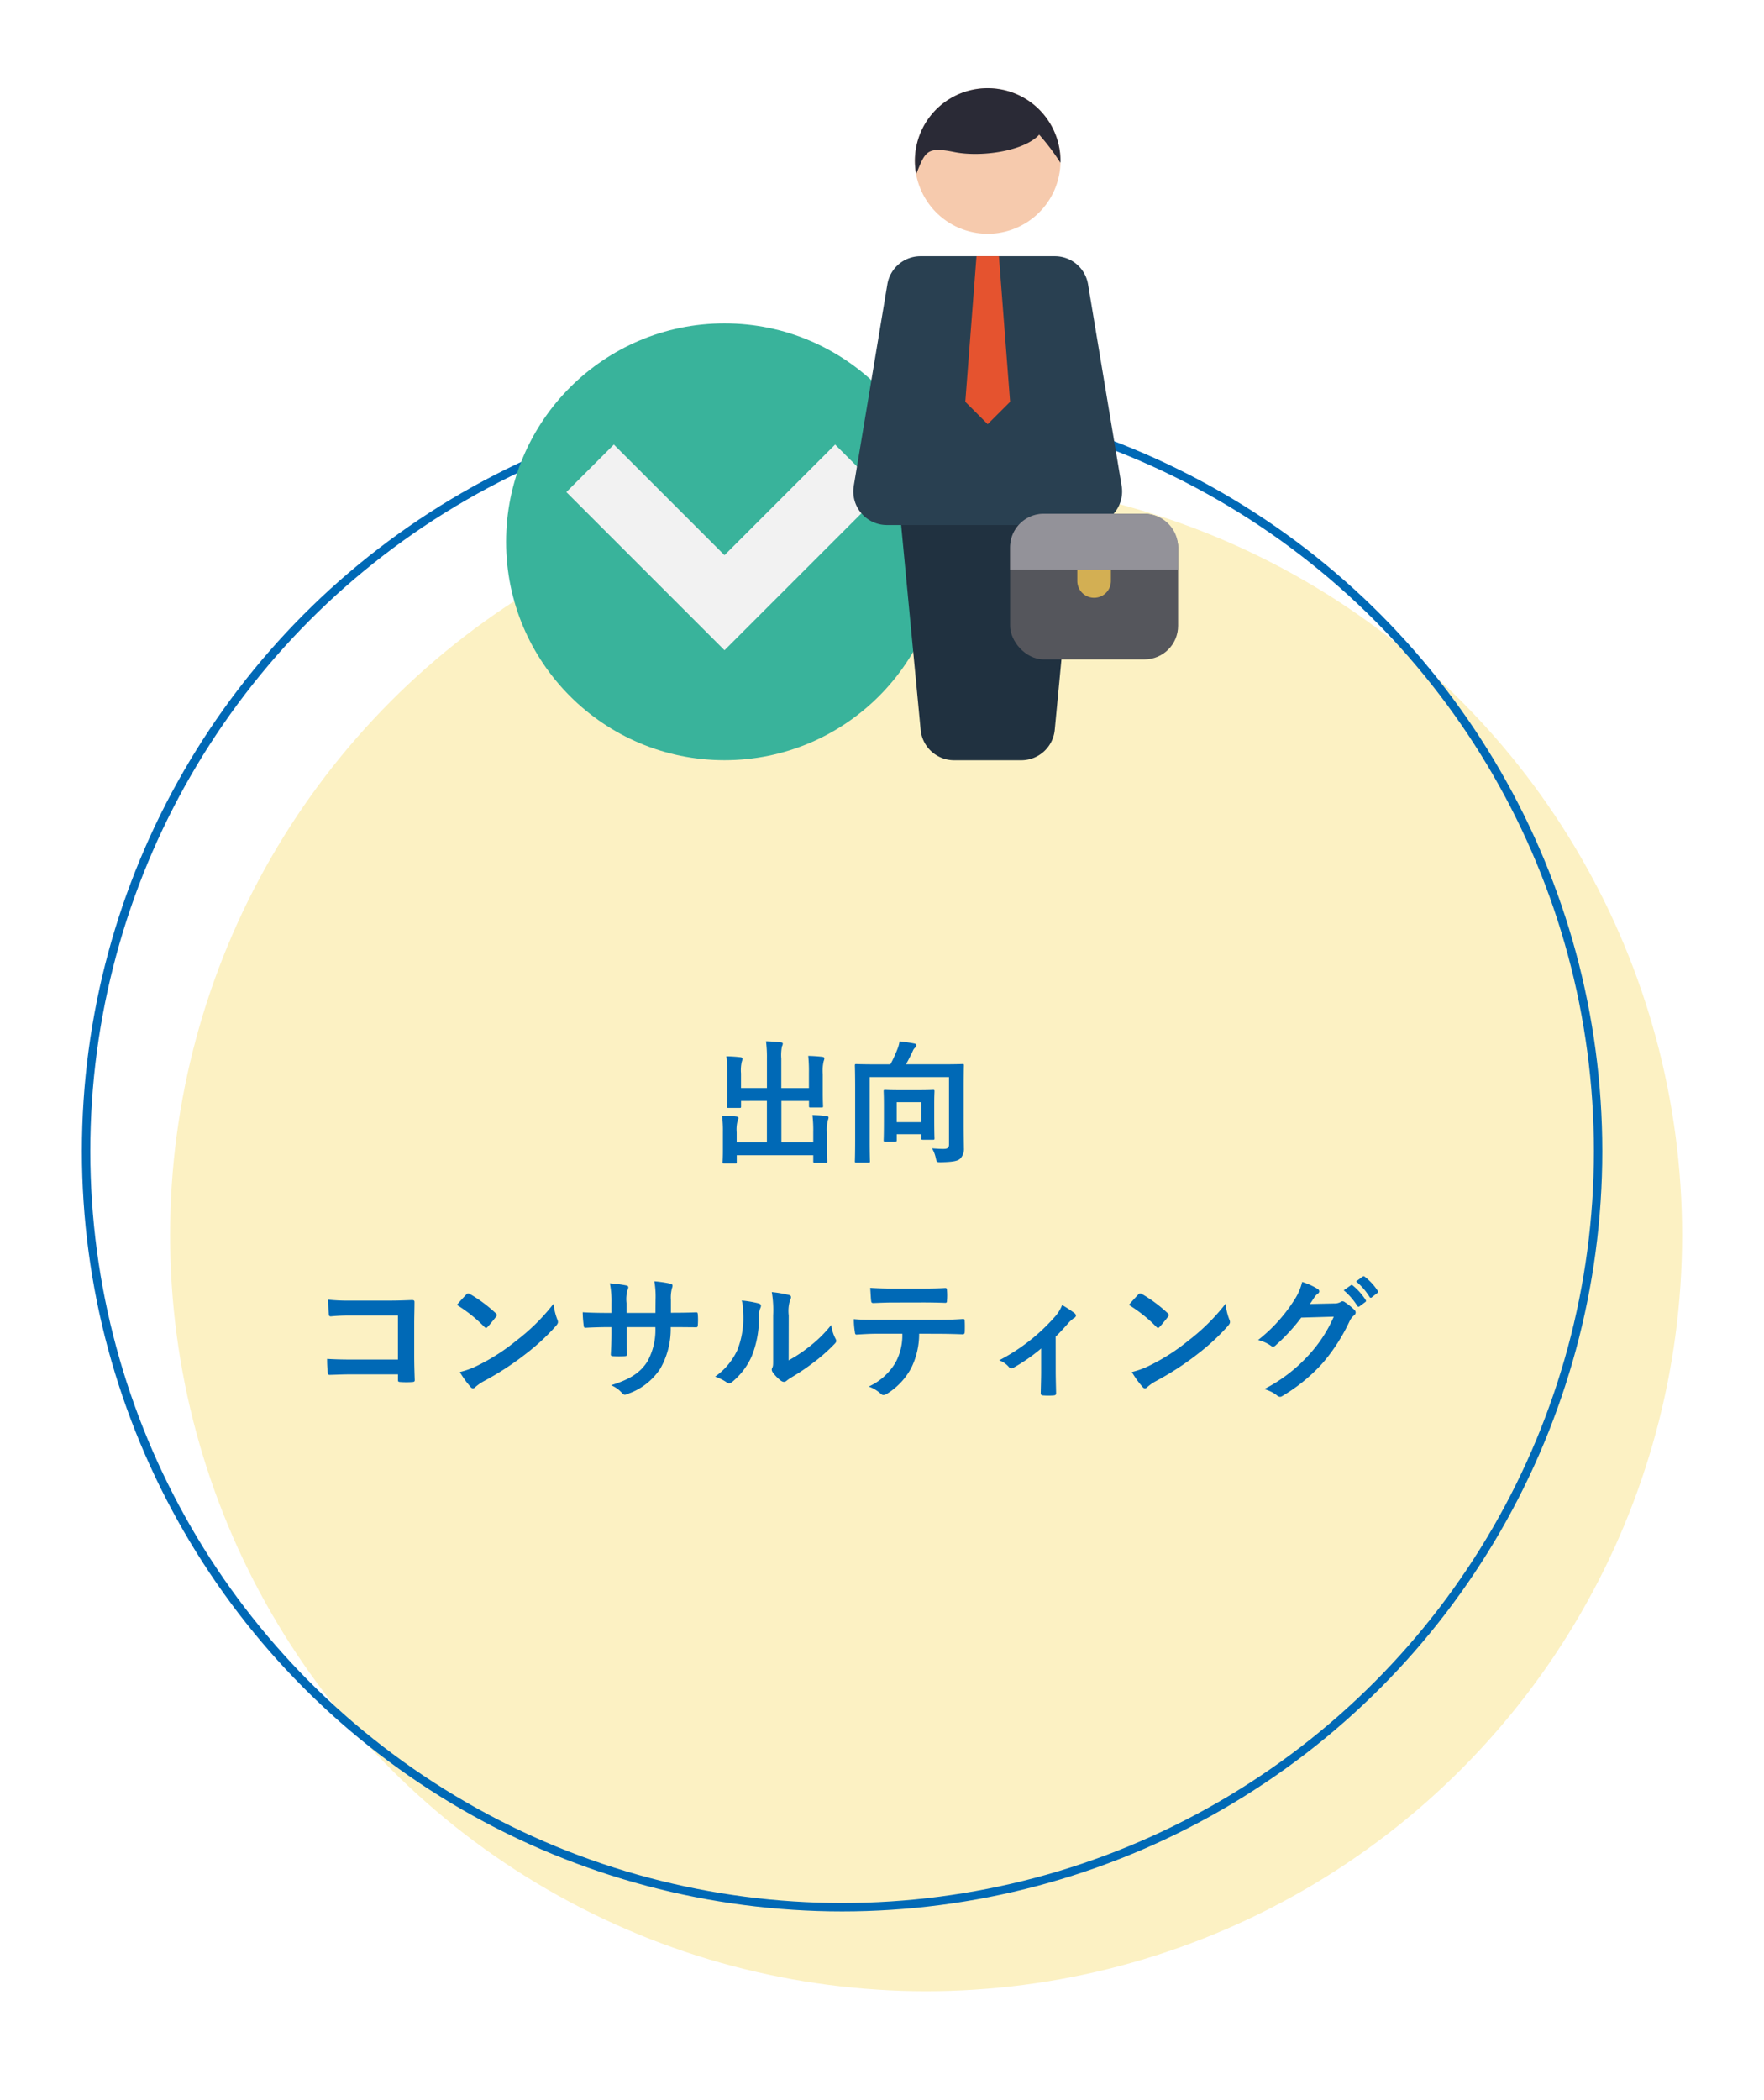 <svg xmlns="http://www.w3.org/2000/svg" viewBox="0 0 210 250"><defs><style>.cls-1{fill:#fcf1c3;}.cls-2{fill:none;stroke:#0069b6;stroke-miterlimit:10;}.cls-3{fill:#0069b6;}.cls-4{fill:#39b39b;}.cls-5{fill:#f2f2f2;}.cls-6{fill:#203140;}.cls-7{fill:#f6caad;}.cls-8{fill:#294051;}.cls-9{fill:#e5532f;}.cls-10{fill:#55565c;}.cls-11{fill:#939299;}.cls-12{fill:#2a2a36;}.cls-13{fill:#d3af53;}</style></defs><g id="レイヤー_3" data-name="レイヤー 3"><circle cx="110.25" cy="147.033" r="90" class="cls-1"/><circle cx="100.25" cy="137.033" r="90" class="cls-2"/><path d="M96.3 127.725a18.131 18.131 0 0 0-.08-2.033c.593.016 1.1.048 1.665.112.16.016.256.08.256.176a1.045 1.045 0 0 1-.08.32 4.953 4.953 0 0 0-.113 1.569v2.256c0 .961.033 1.425.033 1.521 0 .176-.016.192-.16.192H96.5c-.175 0-.192-.016-.192-.192v-.592h-3.286v4.93h3.794v-1.217a14.452 14.452 0 0 0-.1-2.032c.608.015 1.137.048 1.681.112.144.016.24.1.24.176a1.045 1.045 0 0 1-.08.32 4.971 4.971 0 0 0-.112 1.569v1.936c0 .9.032 1.313.032 1.409 0 .144-.016.16-.176.16h-1.309c-.161 0-.176-.016-.176-.16v-.737h-9.109v.817c0 .144-.015.16-.175.16h-1.313c-.176 0-.192-.016-.192-.16 0-.112.032-.512.032-1.409v-2.113a14.362 14.362 0 0 0-.1-2.016c.609.015 1.137.048 1.681.112.16.016.271.08.271.176a1.061 1.061 0 0 1-.1.32 4.2 4.2 0 0 0-.113 1.392v1.185h3.6v-4.93H88.22v.656c0 .16-.017.176-.176.176h-1.329c-.16 0-.176-.016-.176-.176 0-.112.033-.56.033-1.521v-2.4a14.837 14.837 0 0 0-.1-2.048c.608.016 1.137.048 1.681.112.16.016.24.1.24.192a1.336 1.336 0 0 1-.08.32 4.517 4.517 0 0 0-.1 1.408v1.745h3.089v-3.5a14.655 14.655 0 0 0-.111-2.065c.607.016 1.2.064 1.759.128.145.016.241.064.241.16a.9.9 0 0 1-.1.32 5.451 5.451 0 0 0-.08 1.473v3.489H96.3zM114.72 133.839c0 1.392.032 2.241.032 2.8a1.667 1.667 0 0 1-.464 1.313c-.32.272-.928.368-2.273.4-.512 0-.5-.016-.608-.481a3.763 3.763 0 0 0-.449-1.168c.5.032.913.064 1.345.064.464 0 .673-.112.673-.512v-8.035h-9.444v7.667c0 1.5.032 2.257.032 2.353 0 .144-.017.16-.176.16h-1.441c-.16 0-.176-.016-.176-.16 0-.112.032-.881.032-2.561v-6.259c0-1.68-.032-2.465-.032-2.577 0-.16.016-.176.176-.176.112 0 .656.032 2.177.032H106a16.456 16.456 0 0 0 .849-1.841 4.024 4.024 0 0 0 .24-.9c.657.08 1.328.176 1.793.272.144.032.192.112.192.208a.368.368 0 0 1-.128.272.953.953 0 0 0-.273.385 24.621 24.621 0 0 1-.815 1.6h4.542c1.521 0 2.065-.032 2.161-.032.177 0 .192.016.192.176 0 .1-.032.977-.032 2.657zm-9.348 2.065c-.16 0-.175-.016-.175-.176 0-.112.031-.512.031-2.673v-1.377c0-1.232-.031-1.648-.031-1.761 0-.16.015-.176.175-.176.1 0 .5.032 1.7.032h2.289c1.217 0 1.6-.032 1.713-.032.16 0 .175.016.175.176 0 .1-.031.513-.031 1.489v1.5c0 2.112.031 2.5.031 2.593 0 .16-.015.176-.175.176h-1.2c-.176 0-.192-.016-.192-.176v-.481h-2.929v.705c0 .16-.016.176-.176.176zm1.377-2.321h2.929V131.2h-2.929zM47.374 156.6h-5.586a22.02 22.02 0 0 0-2.4.1c-.177 0-.24-.08-.24-.272a18.676 18.676 0 0 1-.08-1.713 22.9 22.9 0 0 0 2.673.112h4.753c.832 0 1.681-.032 2.53-.064.256 0 .336.064.32.272 0 .849-.032 1.681-.032 2.529v3.826c0 1.168.048 2.449.063 2.9 0 .16-.063.208-.288.224a10.337 10.337 0 0 1-1.408 0c-.256-.016-.3-.032-.3-.272v-.64h-5.511c-1.008 0-1.856.048-2.625.064-.143 0-.208-.064-.223-.24a14.955 14.955 0 0 1-.08-1.665c.752.048 1.68.08 2.945.08h5.489zM55.516 154.092a.3.3 0 0 1 .224-.128.43.43 0 0 1 .208.08 16.7 16.7 0 0 1 3.057 2.273c.1.1.144.16.144.224a.344.344 0 0 1-.1.208c-.24.32-.769.96-.992 1.2-.08.08-.128.128-.193.128s-.127-.048-.208-.128a16.953 16.953 0 0 0-3.265-2.61c.356-.431.82-.927 1.125-1.247zm1.393 8.435a23.681 23.681 0 0 0 4.609-2.977 24.06 24.06 0 0 0 4.382-4.35 7.15 7.15 0 0 0 .448 1.873.782.782 0 0 1 .08.3c0 .144-.08.272-.256.48a26.181 26.181 0 0 1-3.682 3.394 34.314 34.314 0 0 1-4.834 3.137 5.455 5.455 0 0 0-1.072.737.445.445 0 0 1-.288.159.415.415 0 0 1-.272-.176 11.026 11.026 0 0 1-1.281-1.776 9.707 9.707 0 0 0 2.166-.801zM80.431 156.269c.784 0 1.681-.016 2.417-.048.192-.016.208.08.225.256a8.6 8.6 0 0 1 0 1.264c-.017.209-.048.273-.273.256-.544 0-1.52-.016-2.3-.016h-.656a9.538 9.538 0 0 1-1.232 4.931 7.545 7.545 0 0 1-3.778 2.977 1.342 1.342 0 0 1-.448.144c-.1 0-.177-.048-.305-.176a3.684 3.684 0 0 0-1.328-.961c2.273-.7 3.5-1.521 4.322-2.833a7.75 7.75 0 0 0 .944-4.082h-3.414v.577c0 .944 0 1.809.048 2.657.016.176-.1.208-.272.224a9.887 9.887 0 0 1-1.377 0c-.208-.016-.3-.048-.288-.224.048-.833.08-1.617.08-2.625v-.609h-.48c-.865 0-2.145.049-2.641.08-.128 0-.177-.1-.192-.3a14.567 14.567 0 0 1-.113-1.552c.673.048 1.713.08 2.946.08h.48v-1.169a11.136 11.136 0 0 0-.192-2.353 15.528 15.528 0 0 1 1.953.256c.176.033.24.112.24.225a1.065 1.065 0 0 1-.1.336 4.043 4.043 0 0 0-.111 1.536v1.169h3.442l.015-1.569a10.728 10.728 0 0 0-.143-2.193 15.086 15.086 0 0 1 1.872.272c.224.048.288.128.288.257a.861.861 0 0 1-.064.288 4.4 4.4 0 0 0-.128 1.408v1.521zM90.332 155.164c.273.081.305.272.209.5a2.308 2.308 0 0 0-.192 1.088 11.986 11.986 0 0 1-.864 4.706 8.241 8.241 0 0 1-2.274 3.009.725.725 0 0 1-.416.208.542.542 0 0 1-.3-.128 5.686 5.686 0 0 0-1.362-.672 7.928 7.928 0 0 0 2.657-3.186 10.407 10.407 0 0 0 .673-4.529 4.306 4.306 0 0 0-.16-1.345 12.913 12.913 0 0 1 2.029.349zm3.554 6.771a16.274 16.274 0 0 0 2.273-1.488 15.373 15.373 0 0 0 2.8-2.722 4.632 4.632 0 0 0 .5 1.617.8.8 0 0 1 .1.272c0 .112-.063.224-.239.4a20.324 20.324 0 0 1-2.369 2.1 26.758 26.758 0 0 1-2.85 1.921 5.313 5.313 0 0 0-.464.336.508.508 0 0 1-.32.128.682.682 0 0 1-.336-.128 4.6 4.6 0 0 1-.961-.976.641.641 0 0 1-.144-.336.486.486 0 0 1 .065-.241c.111-.208.1-.4.1-1.216v-5.01a12.7 12.7 0 0 0-.161-2.785 15.257 15.257 0 0 1 2 .336c.208.048.289.144.289.272a1.024 1.024 0 0 1-.128.4 4.4 4.4 0 0 0-.145 1.777zM109.422 158.766a9.162 9.162 0 0 1-.944 4.082 8.057 8.057 0 0 1-2.818 3.024.961.961 0 0 1-.48.193.473.473 0 0 1-.336-.16 4.2 4.2 0 0 0-1.425-.849 7.1 7.1 0 0 0 3.186-2.849 6.787 6.787 0 0 0 .816-3.441h-3.041c-.8 0-1.585.048-2.4.1-.144.016-.192-.1-.208-.3a9.649 9.649 0 0 1-.128-1.537c.9.08 1.793.08 2.721.08h7.187c1.248 0 2.177-.032 3.121-.1.16 0 .176.1.176.32.017.208.017 1.025 0 1.233 0 .208-.1.272-.24.272a81.408 81.408 0 0 0-3.041-.064zm-3.17-3.714c-.735 0-1.376.032-2.272.064-.208 0-.256-.08-.273-.272-.048-.384-.063-.96-.111-1.536 1.12.063 1.937.08 2.656.08h3.586c.9 0 1.9-.017 2.705-.064.16 0 .193.1.193.3a7.346 7.346 0 0 1 0 1.168c0 .224-.033.3-.208.3a74.791 74.791 0 0 0-2.69-.048zM125.678 163.216c0 .768.032 1.792.048 2.609.016.192-.08.272-.272.288a8.76 8.76 0 0 1-1.3 0c-.176-.016-.273-.1-.256-.288.015-.913.048-1.713.048-2.561v-2.738a21.4 21.4 0 0 1-3.314 2.3.352.352 0 0 1-.208.064.444.444 0 0 1-.32-.16 2.776 2.776 0 0 0-1.153-.8 22.78 22.78 0 0 0 6.643-5.2 4.5 4.5 0 0 0 .849-1.377 13.317 13.317 0 0 1 1.472.961.437.437 0 0 1 .176.288.365.365 0 0 1-.24.3 4.038 4.038 0 0 0-.72.656c-.417.48-.9 1.009-1.457 1.553zM135.516 154.092a.3.3 0 0 1 .224-.128.43.43 0 0 1 .208.08 16.7 16.7 0 0 1 3.057 2.273c.1.1.144.16.144.224a.344.344 0 0 1-.1.208c-.24.32-.769.96-.992 1.2-.08.08-.128.128-.193.128s-.127-.048-.208-.128a16.953 16.953 0 0 0-3.265-2.61c.356-.431.82-.927 1.125-1.247zm1.393 8.435a23.681 23.681 0 0 0 4.609-2.977 24.06 24.06 0 0 0 4.382-4.35 7.15 7.15 0 0 0 .448 1.873.782.782 0 0 1 .08.3c0 .144-.08.272-.256.48a26.181 26.181 0 0 1-3.682 3.394 34.314 34.314 0 0 1-4.834 3.137 5.455 5.455 0 0 0-1.072.737.445.445 0 0 1-.288.159.415.415 0 0 1-.272-.176 11.026 11.026 0 0 1-1.281-1.776 9.707 9.707 0 0 0 2.166-.801zM158.83 155.164a1.492 1.492 0 0 0 .8-.192.322.322 0 0 1 .208-.064.464.464 0 0 1 .256.1 7.33 7.33 0 0 1 1.089.865.52.52 0 0 1 .208.368.461.461 0 0 1-.192.336 1.94 1.94 0 0 0-.529.688 22.013 22.013 0 0 1-3.169 4.946 20.341 20.341 0 0 1-4.866 3.986.433.433 0 0 1-.256.08.564.564 0 0 1-.368-.176 4.228 4.228 0 0 0-1.52-.737 18.459 18.459 0 0 0 5.33-4.081 16.314 16.314 0 0 0 2.961-4.546l-3.874.112a22.3 22.3 0 0 1-3.025 3.281.5.5 0 0 1-.337.176.384.384 0 0 1-.239-.1 4.345 4.345 0 0 0-1.537-.688 18.97 18.97 0 0 0 4.305-4.754 6.819 6.819 0 0 0 .945-2.161 7.876 7.876 0 0 1 1.873.849.334.334 0 0 1 .16.272.319.319 0 0 1-.176.272 1.736 1.736 0 0 0-.4.432c-.177.272-.336.512-.528.8zm1.986-2.164c.08-.064.143-.048.239.033a7.344 7.344 0 0 1 1.521 1.712.161.161 0 0 1-.048.256l-.672.5a.168.168 0 0 1-.273-.047 7.9 7.9 0 0 0-1.616-1.857zm1.424-1.04c.1-.064.144-.048.24.032a6.644 6.644 0 0 1 1.52 1.648.185.185 0 0 1-.048.289l-.639.5a.165.165 0 0 1-.273-.048 7.573 7.573 0 0 0-1.6-1.841z" class="cls-3"/><circle cx="86.25" cy="64.495" r="26" class="cls-4"/><path d="M86.25 77.404 67.422 58.576 73.078 52.92 86.25 66.092 99.422 52.92 105.078 58.576 86.25 77.404z" class="cls-5"/><path d="m108.833 59.079-1.554 3.421 2.322 24.38a4 4 0 0 0 3.982 3.62h8a4 4 0 0 0 3.982-3.62l2.322-24.38-2.137-3.416z" class="cls-6"/><circle cx="117.583" cy="19.162" r="8.667" class="cls-7" transform="rotate(-75.292 117.583 19.162)"/><path d="M105.583 62.5h24a4 4 0 0 0 3.946-4.657l-4-24a4 4 0 0 0-3.946-3.343h-16a4 4 0 0 0-3.945 3.343l-4 24a4 4 0 0 0 3.945 4.657z" class="cls-8"/><path d="M120.25 47.829 117.583 50.495 114.917 47.829 116.25 30.495 118.917 30.495 120.25 47.829z" class="cls-9"/><rect width="20" height="17.333" x="120.25" y="61.162" class="cls-10" rx="4"/><path d="M140.25 67.829v-2.667a4 4 0 0 0-4-4h-12a4 4 0 0 0-4 4v2.667z" class="cls-11"/><path d="M117.591 10.5h-.047a8.642 8.642 0 0 0-8.478 10.24c1.09-2.734 1.255-3.3 4.566-2.635 3.095.617 8.231-.065 10.083-2.072a26.367 26.367 0 0 1 2.524 3.345c0-.071.011-.141.011-.213a8.666 8.666 0 0 0-8.659-8.665z" class="cls-12"/><path d="M128.25 67.829v1.333a2 2 0 0 0 4 0v-1.333z" class="cls-13"/></g></svg>